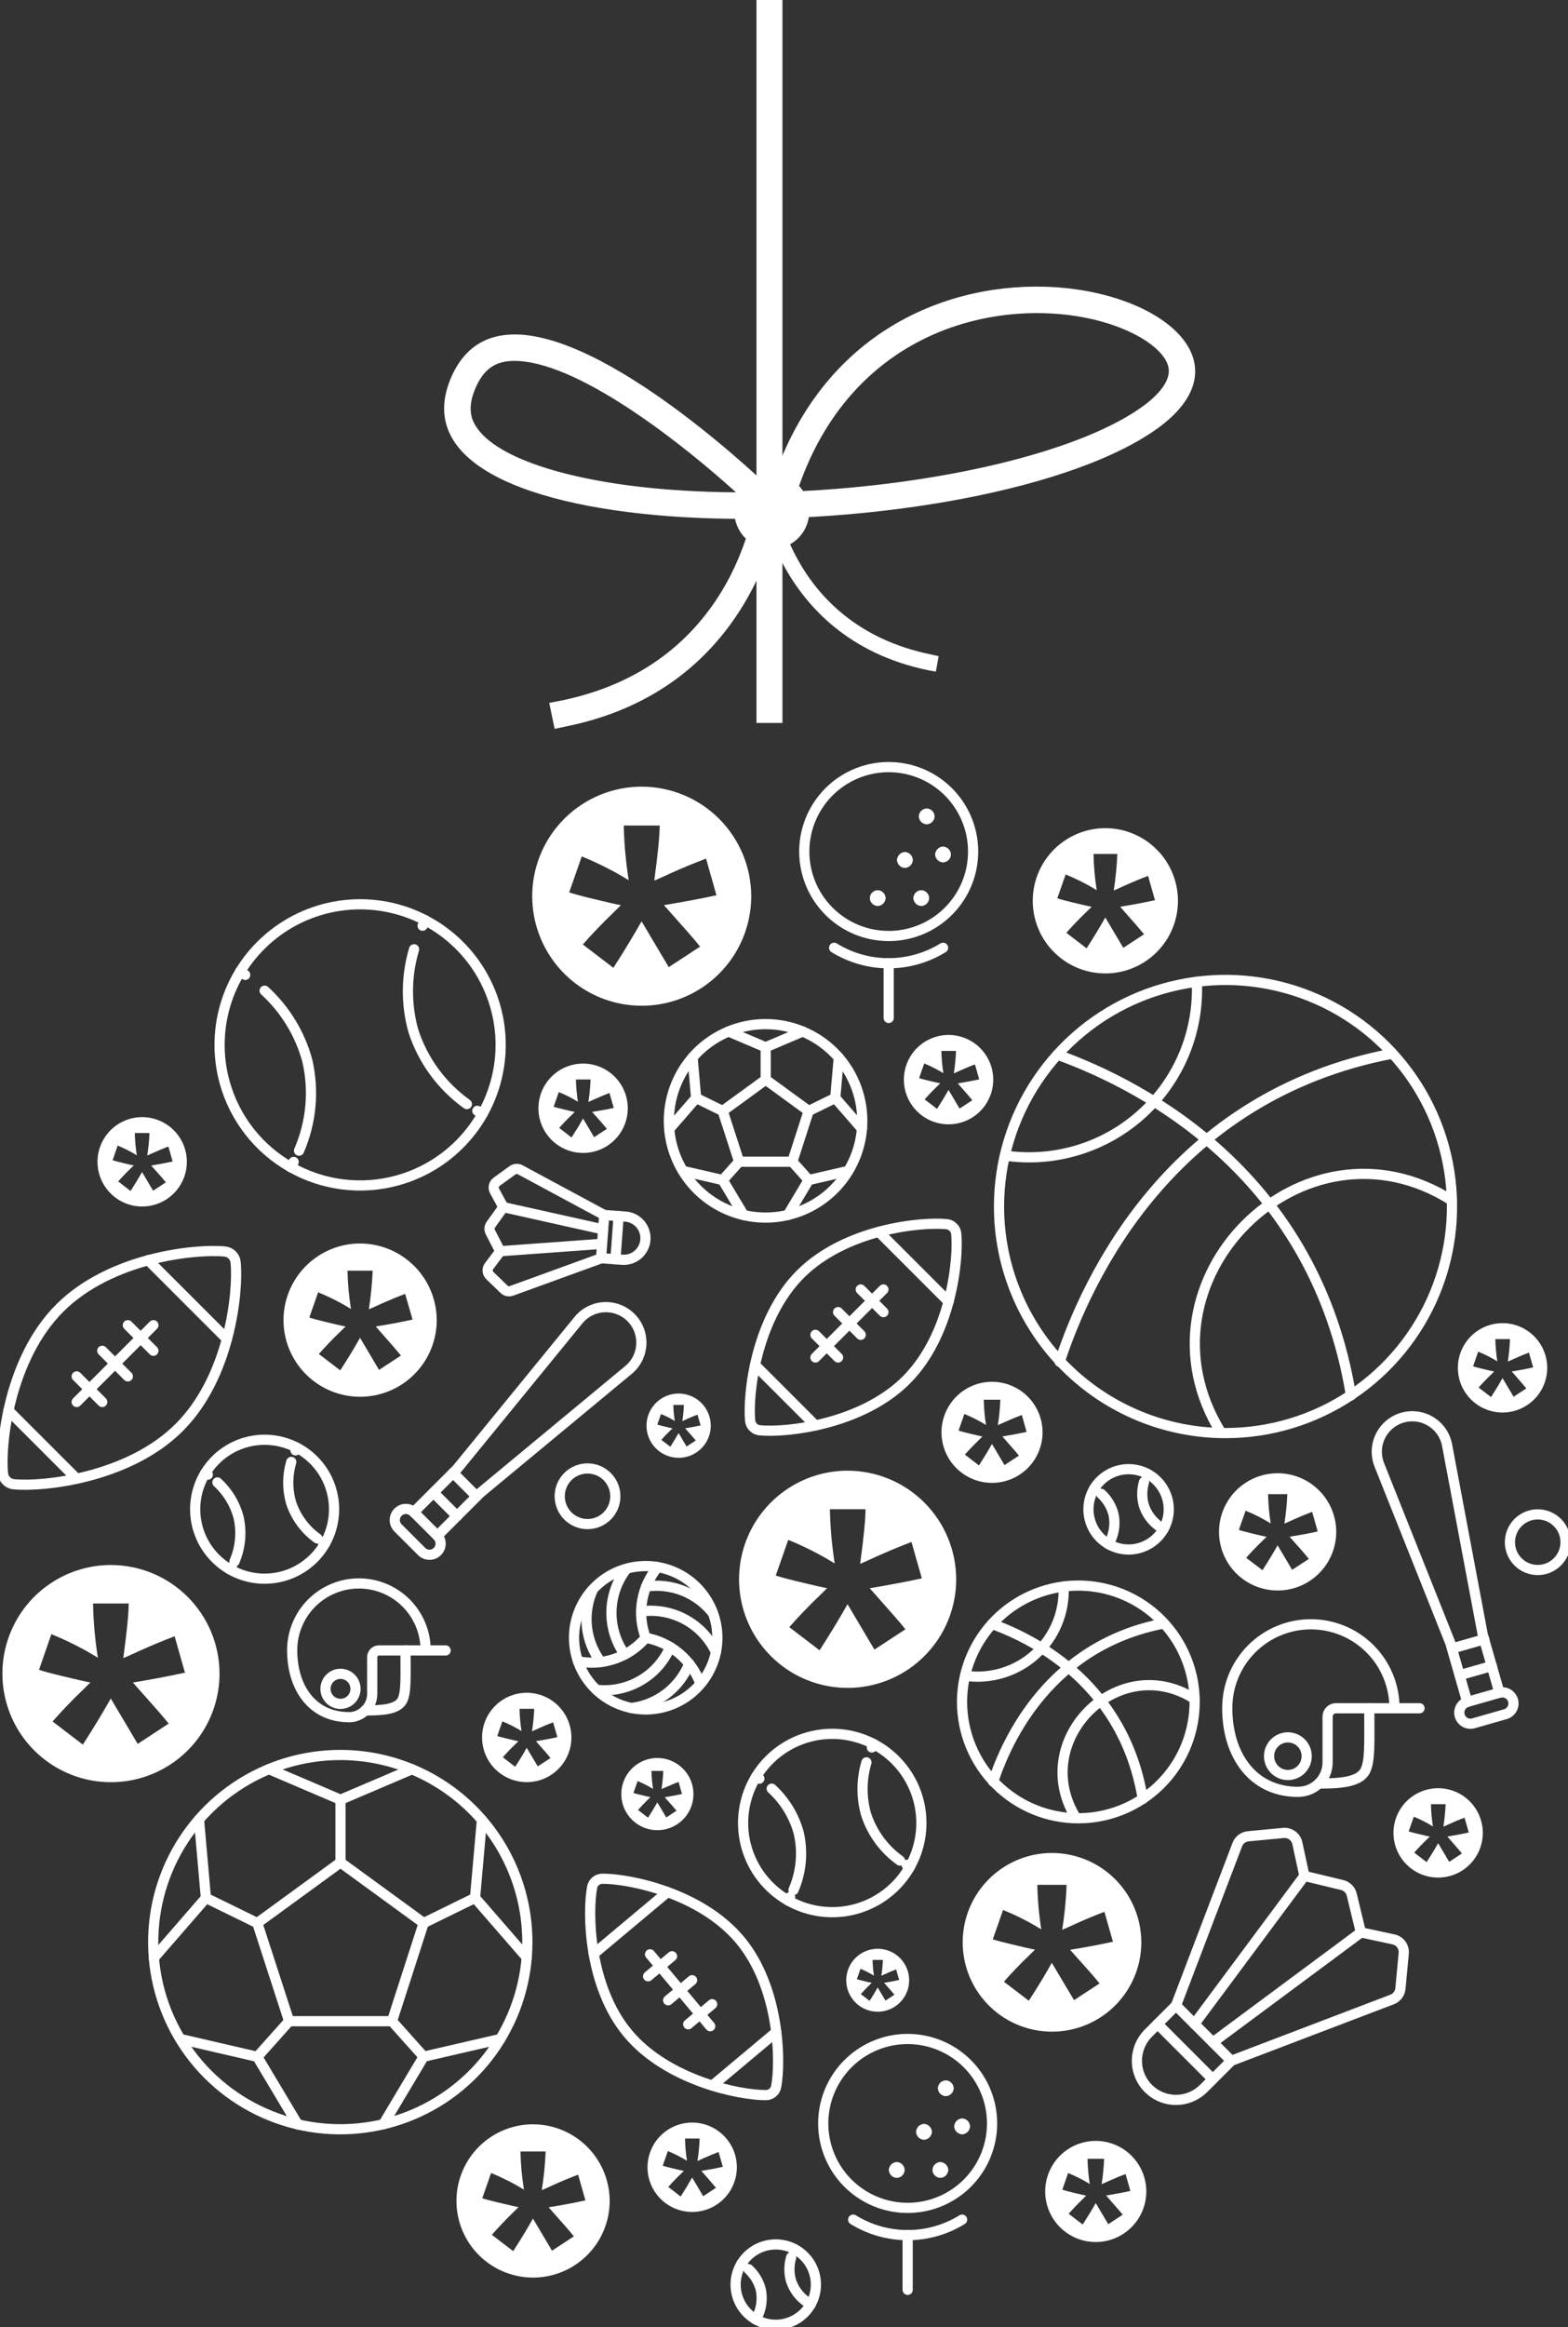 <svg fill="none" height="457" viewBox="0 0 308 457" width="308" xmlns="http://www.w3.org/2000/svg"><rect x="0" y="0" width="308" height="457" fill="#333333" stroke="none"/><path d="m153.692 0h-5.097v141.966h5.097z" fill="#fff"/><path d="m108.945 143.121-1.063-5.097 2.524-.486c35.218-7.315 38.237-40.433 38.349-41.846l.214-2.597 5.145.398-.213 2.597c0 .379-3.326 38.423-42.412 46.496z" fill="#fff"/><path d="m183.832 131.888-1.558-.282c-30.941-6.447-33.563-36.443-33.587-36.749l-.092-1.607 3.068-.238.116 1.558c.073 1.136 2.524 28.088 31.068 33.943l1.529.33z" fill="#fff"/><path d="m206.769 61.575c12.368.733 21.48 5.903 22.684 10.292.917 3.282-3.093 6.656-5.549 8.33-12.577 8.738-39.601 14.991-67.309 16.287 9.111-27.404 31.79-36.016 50.174-34.909zm-104.809 9.326c12.674.777 32.756 16.85 42.601 25.773-3.447 0-6.869-.141-10.218-.33-21.291-1.277-36.985-6.185-40.927-12.748-.85-1.345-1.723-3.655.117-7.689 1.699-3.757 4.228-5.291 8.428-5.005zm105.129-14.515c-20.296-1.252-45.956 8.282-55.771 39.53 0 0-29.762-29.03-49.067-30.21-5.782-.33-10.617 1.821-13.476 8.049-7.811 17.253 15.223 25.962 45.242 27.782 33.092 1.981 74.674-4.417 92.873-17.068 18.077-12.622 2.31-26.7-19.801-28.084z" fill="#fff"/><path d="m158.954 100.425c.007 1.456-.417 2.882-1.22 4.096s-1.948 2.163-3.291 2.726c-1.342.563-2.822.714-4.251.436-1.429-.279-2.743-.975-3.775-2.001-1.033-1.026-1.738-2.336-2.026-3.763s-.146-2.907.408-4.253 1.495-2.498 2.704-3.309c1.209-.811 2.631-1.245 4.087-1.247 1.945-.003 3.812.766 5.193 2.137 1.38 1.371 2.161 3.233 2.171 5.178z" fill="#fff"/><path d="m70.737 244.183c-2.976 0-5.886.882-8.36 2.536-2.475 1.653-4.404 4.004-5.542 6.754-1.139 2.749-1.437 5.775-.856 8.695.581 2.919 2.014 5.6 4.118 7.705 2.105 2.105 4.786 3.538 7.705 4.119 2.919.58 5.945.282 8.694-.857s5.1-3.068 6.753-5.543c1.653-2.474 2.536-5.384 2.536-8.36-.01-3.988-1.599-7.81-4.419-10.63s-6.641-4.409-10.629-4.419zm6.427 20.117c.67.772 1.199 1.398 1.592 1.888l-4.301 2.821-3.733-6.311c-1.126 2.006-2.421 4.139-3.883 6.398l-4.204-3.214c1.337-1.514 2.725-2.963 4.165-4.344.573-.559.937-.913 1.083-1.064-.485-.072-1.796-.378-3.995-.907-1.583-.384-2.626-.67-3.131-.85l1.733-4.947c2.238.91 4.396 2.004 6.451 3.272-.402-2.487-.63-5-.684-7.519h4.947c-.107 2.539-.358 5.071-.752 7.582.374-.15 1.18-.509 2.427-1.087 1.699-.757 3.272-1.408 4.704-1.942l1.456 5.044c-2.084.466-4.494.921-7.228 1.364z" fill="#fff"/><path d="m104.707 417.144c-2.976 0-5.886.883-8.36 2.537-2.475 1.653-4.404 4.003-5.542 6.753-1.139 2.75-1.437 5.776-.856 8.695.581 2.919 2.014 5.601 4.118 7.706 2.105 2.104 4.786 3.537 7.705 4.118 2.919.581 5.945.283 8.695-.856 2.749-1.139 5.1-3.068 6.753-5.543 1.654-2.475 2.536-5.384 2.536-8.361-.009-3.988-1.597-7.811-4.417-10.631s-6.643-4.409-10.631-4.418zm6.427 20.113c.67.771 1.204 1.403 1.592 1.893l-4.296 2.815-3.738-6.31c-1.126 2-2.42 4.131-3.883 6.393l-4.194-3.199c1.33-1.515 2.717-2.971 4.16-4.369.573-.563.937-.918 1.083-1.068-.466-.075-1.798-.377-3.996-.908-1.583-.382-2.624-.665-3.126-.85l1.728-4.941c2.237.908 4.396 2 6.452 3.267-.4-2.478-.627-4.981-.68-7.491h4.942c-.105 2.538-.356 5.069-.753 7.578.374-.146 1.18-.485 2.428-1.083 1.699-.76 3.268-1.407 4.708-1.941l1.432 5.044c-2.084.462-4.493.915-7.228 1.359z" fill="#fff"/><path d="m21.796 307.316c-4.217 0-8.34 1.25-11.847 3.593-3.507 2.343-6.24 5.673-7.854 9.569-1.614 3.896-2.037 8.184-1.215 12.32.822 4.137 2.852 7.937 5.833 10.92s6.78 5.014 10.916 5.838 8.423.403 12.32-1.209c3.897-1.613 7.228-4.345 9.572-7.85 2.344-3.506 3.597-7.628 3.599-11.846-.006-5.655-2.255-11.076-6.253-15.076-3.998-3.999-9.418-6.25-15.072-6.259zm9.082 28.466c.952 1.094 1.704 1.986 2.257 2.675l-6.087 3.991-5.286-8.913c-1.599 2.832-3.429 5.85-5.49 9.054l-5.947-4.549c1.89-2.143 3.854-4.191 5.893-6.146l1.534-1.51c-.647-.103-2.532-.532-5.655-1.286-2.243-.544-3.718-.942-4.432-1.204l2.427-6.995c3.167 1.284 6.222 2.831 9.131 4.626-.561-3.523-.877-7.08-.947-10.646h7c0 1.971-.354 5.547-1.063 10.728.524-.208 1.665-.723 3.427-1.534 2.408-1.077 4.628-1.996 6.66-2.757l2.029 7.141c-2.945.647-6.354 1.295-10.228 1.942z" fill="#fff"/><path d="m166.497 288.796c-4.217 0-8.34 1.25-11.847 3.594-3.507 2.343-6.24 5.674-7.854 9.57-1.614 3.897-2.037 8.185-1.214 12.322s2.854 7.937 5.836 10.919c2.983 2.983 6.782 5.014 10.919 5.837s8.424.4 12.321-1.214 7.227-4.347 9.57-7.854 3.594-7.631 3.594-11.848c-.009-5.654-2.258-11.073-6.256-15.07-3.997-3.998-9.416-6.247-15.069-6.256zm9.097 28.467c.948 1.093 1.701 1.987 2.257 2.679l-6.087 3.986-5.286-8.913c-1.599 2.835-3.429 5.853-5.49 9.054l-5.947-4.549c1.884-2.143 3.848-4.191 5.893-6.146.813-.79 1.324-1.293 1.534-1.51-.647-.1-2.532-.527-5.655-1.281-2.243-.544-3.723-.947-4.432-1.204l2.451-7c3.165 1.288 6.218 2.837 9.126 4.631-.557-3.525-.872-7.083-.941-10.651h6.995c0 1.974-.353 5.552-1.058 10.733.524-.213 1.665-.723 3.427-1.539 2.407-1.071 4.627-1.988 6.66-2.752l2.029 7.136c-2.945.647-6.354 1.295-10.228 1.942z" fill="#fff"/><path d="m206.642 363.866c-3.469 0-6.861 1.029-9.746 2.957s-5.134 4.668-6.462 7.873c-1.328 3.206-1.675 6.734-.998 10.137s2.348 6.529 4.801 8.983c2.454 2.454 5.58 4.124 8.983 4.801s6.93.33 10.136-.998 5.945-3.577 7.873-6.462 2.957-6.277 2.957-9.747c-.005-4.651-1.855-9.111-5.144-12.4s-7.748-5.139-12.4-5.144zm7.486 23.418c.781.898 1.398 1.631 1.859 2.204l-5.015 3.277-4.369-7.33c-1.294 2.33-2.799 4.812-4.514 7.446l-4.893-3.738c1.553-1.767 3.171-3.453 4.854-5.058l1.262-1.243c-.543-.082-2.097-.437-4.655-1.053-1.845-.447-3.06-.77-3.646-.971l2.02-5.757c2.604 1.059 5.116 2.332 7.509 3.805-.46-2.891-.719-5.811-.776-8.738h5.757c-.124 2.956-.415 5.903-.874 8.826.432-.175 1.369-.592 2.816-1.262 1.98-.89 3.807-1.646 5.48-2.267l1.67 5.869c-2.424.54-5.228 1.069-8.413 1.587z" fill="#fff"/><path d="m27.912 219.366c-1.734.003-3.429.52-4.87 1.485-1.441.965-2.564 2.336-3.226 3.939s-.836 3.366-.497 5.067c.339 1.701 1.174 3.264 2.4 4.491 1.226 1.226 2.788 2.062 4.489 2.402 1.701.34 3.464.168 5.067-.494s2.974-1.784 3.94-3.224 1.484-3.135 1.488-4.869c.001-1.156-.225-2.3-.666-3.367-.441-1.068-1.089-2.038-1.905-2.855-.817-.817-1.786-1.465-2.853-1.906-1.067-.442-2.211-.669-3.366-.669zm3.743 11.709c.388.447.699.816.927 1.097l-2.505 1.646-2.175-3.67c-.647 1.165-1.4 2.406-2.257 3.724l-2.427-1.869c.772-.884 1.583-1.724 2.427-2.53l.631-.621c-.272-.044-1.048-.219-2.325-.529-.927-.224-1.534-.389-1.825-.486l.985-2.878c1.304.528 2.56 1.164 3.757 1.903-.231-1.446-.361-2.906-.388-4.369h2.879c-.061 1.479-.207 2.954-.437 4.417.214-.087.684-.296 1.408-.631.997-.44 1.911-.819 2.743-1.136l.835 2.937c-1.209.272-2.612.534-4.209.796z" fill="#fff"/><path d="m114.537 208.851c-1.736 0-3.433.515-4.876 1.48-1.443.964-2.568 2.335-3.232 3.938-.665 1.604-.839 3.369-.5 5.072.339 1.702 1.175 3.266 2.402 4.494 1.228 1.227 2.791 2.063 4.494 2.402 1.702.338 3.467.164 5.071-.5 1.603-.664 2.974-1.789 3.939-3.232.964-1.444 1.479-3.141 1.479-4.877-.003-2.327-.928-4.558-2.574-6.203-1.645-1.646-3.876-2.571-6.203-2.574zm3.743 11.719c.393.447.699.816.932 1.102l-2.51 1.636-2.175-3.67c-.647 1.165-1.399 2.408-2.257 3.728l-2.427-1.874c.777-.883 1.582-1.723 2.427-2.529l.631-.621c-.272-.044-1.048-.219-2.325-.529-.922-.224-1.534-.389-1.825-.486l1.009-2.878c1.304.528 2.561 1.164 3.758 1.903-.229-1.446-.359-2.906-.389-4.37h2.879c-.062 1.479-.208 2.952-.437 4.413.218-.087.684-.296 1.413-.631.99-.443 1.903-.822 2.737-1.136l.835 2.937c-1.21.269-2.624.529-4.242.782z" fill="#fff"/><path d="m250.967 289.296c-2.278-.001-4.505.673-6.399 1.938s-3.371 3.063-4.243 5.168c-.872 2.104-1.1 4.42-.656 6.654s1.541 4.286 3.151 5.897c1.611 1.611 3.663 2.707 5.897 3.151 2.234.445 4.55.216 6.654-.656s3.902-2.349 5.167-4.243 1.939-4.121 1.938-6.399c-.003-3.052-1.217-5.977-3.375-8.135-2.157-2.158-5.083-3.371-8.134-3.375zm4.913 15.369c.485.587.917 1.068 1.218 1.456l-3.286 2.141-2.855-4.811c-.864 1.531-1.852 3.159-2.966 4.884l-3.208-2.427c1.019-1.159 2.079-2.266 3.179-3.321l.83-.815c-.359-.054-1.374-.287-3.053-.694-1.214-.292-2.011-.509-2.393-.651l1.32-3.777c1.711.695 3.361 1.531 4.932 2.5-.302-1.902-.472-3.822-.51-5.747h3.777c-.08 1.939-.271 3.873-.573 5.791.282-.116.898-.388 1.85-.83 1.301-.578 2.5-1.078 3.597-1.486l1.097 3.855c-1.592.353-3.434.699-5.524 1.039z" fill="#fff"/><path d="m186.322 203.23c-1.736 0-3.432.514-4.876 1.479-1.443.964-2.568 2.335-3.232 3.939-.665 1.604-.838 3.368-.5 5.071.339 1.703 1.175 3.266 2.402 4.494 1.228 1.227 2.791 2.063 4.494 2.402 1.702.339 3.467.165 5.071-.499 1.604-.665 2.974-1.79 3.939-3.233.964-1.443 1.479-3.14 1.479-4.876-.003-2.327-.928-4.558-2.574-6.204-1.645-1.645-3.876-2.571-6.203-2.573zm3.743 11.719c.388.446.699.815.927 1.102l-2.505 1.64-2.174-3.67c-.648 1.165-1.4 2.408-2.258 3.729l-2.427-1.874c.777-.877 1.586-1.72 2.427-2.529l.631-.622c-.272-.044-1.048-.218-2.325-.529-.927-.223-1.534-.388-1.825-.485l1.01-2.879c1.302.53 2.559 1.166 3.757 1.903-.232-1.446-.361-2.906-.389-4.369h2.879c-.062 1.478-.208 2.951-.437 4.413.214-.088.685-.297 1.408-.632.971-.441 1.908-.82 2.743-1.136l.835 2.942c-1.214.267-2.617.534-4.209.792z" fill="#fff"/><path d="m295.141 259.824c-1.736 0-3.433.515-4.876 1.479s-2.568 2.335-3.232 3.939c-.665 1.604-.839 3.368-.5 5.071s1.175 3.267 2.402 4.494c1.228 1.227 2.791 2.063 4.494 2.402 1.702.339 3.467.165 5.071-.499 1.603-.665 2.974-1.79 3.939-3.233.964-1.443 1.479-3.14 1.479-4.876-.003-2.327-.928-4.558-2.574-6.204-1.645-1.645-3.876-2.571-6.203-2.573zm3.748 11.714c.388.451.699.82.927 1.102l-2.505 1.641-2.175-3.666c-.647 1.165-1.401 2.407-2.262 3.724l-2.427-1.869c.777-.884 1.586-1.727 2.427-2.529.33-.331.544-.534.631-.622-.272-.043-1.048-.218-2.33-.529-.922-.223-1.529-.385-1.82-.485l1.005-2.884c1.303.531 2.56 1.169 3.757 1.908-.229-1.446-.359-2.906-.389-4.369h2.884c-.062 1.479-.207 2.954-.437 4.417.214-.087.684-.296 1.408-.631.971-.446 1.903-.82 2.742-1.136l.835 2.913c-1.213.272-2.616.534-4.208.796z" fill="#fff"/><path d="m103.464 332.404c-1.736 0-3.432.515-4.876 1.479-1.443.964-2.568 2.335-3.232 3.939-.664 1.604-.838 3.369-.499 5.071.339 1.703 1.175 3.267 2.402 4.494 1.228 1.228 2.792 2.063 4.494 2.402 1.703.339 3.467.165 5.071-.499 1.604-.665 2.974-1.79 3.939-3.233.964-1.443 1.479-3.14 1.479-4.876-.003-2.327-.928-4.558-2.574-6.204-1.645-1.645-3.876-2.571-6.203-2.573zm3.748 11.714c.388.451.699.82.927 1.102l-2.505 1.641-2.175-3.646c-.647 1.165-1.401 2.406-2.262 3.723l-2.427-1.869c.777-.883 1.583-1.728 2.427-2.529.33-.33.544-.534.631-.621-.271-.044-1.048-.219-2.33-.529-.922-.224-1.529-.386-1.82-.486l1.005-2.884c1.303.532 2.559 1.17 3.757 1.908-.229-1.446-.358-2.905-.388-4.369h2.883c-.061 1.48-.207 2.955-.437 4.418.214-.088.685-.296 1.408-.631.971-.447 1.903-.821 2.743-1.136l.835 2.913c-1.214.271-2.617.534-4.209.796z" fill="#fff"/><path d="m129.105 345.215c-1.401.005-2.769.424-3.931 1.206s-2.067 1.89-2.6 3.186c-.532 1.295-.669 2.72-.393 4.093s.953 2.634 1.945 3.623c.992.988 2.255 1.661 3.629 1.933 1.374.271 2.798.129 4.092-.408 1.293-.537 2.399-1.445 3.177-2.61.777-1.165 1.192-2.535 1.192-3.936-.001-.932-.186-1.855-.544-2.716s-.883-1.643-1.543-2.301-1.444-1.18-2.306-1.535-1.786-.537-2.718-.535zm3.029 9.461c.315.364.563.661.747.889l-2.004 1.325-1.758-2.961c-.527.942-1.136 1.945-1.825 3.01l-1.976-1.51c.628-.712 1.275-1.393 1.942-2.044l.51-.485c-.223-.034-.85-.175-1.884-.428-.742-.179-1.233-.31-1.456-.398l.816-2.325c1.052.427 2.067.942 3.034 1.539-.187-1.171-.292-2.354-.316-3.539h2.325c-.049 1.193-.166 2.383-.349 3.563.174-.068.553-.23 1.136-.485.799-.356 1.537-.662 2.213-.918l.675 2.374c-.971.219-2.112.432-3.398.641z" fill="#fff"/><path d="m172.405 382.677c-1.223 0-2.418.363-3.434 1.042-1.016.68-1.809 1.646-2.276 2.775-.467 1.13-.589 2.373-.35 3.572s.829 2.3 1.694 3.164 1.967 1.452 3.166 1.689c1.2.238 2.443.114 3.572-.355 1.129-.47 2.093-1.263 2.771-2.281.678-1.017 1.039-2.213 1.037-3.436-.003-1.637-.655-3.206-1.814-4.363-1.158-1.157-2.729-1.807-4.366-1.807zm2.636 8.253c.275.324.493.581.655.772l-1.762 1.155-1.534-2.582c-.461.82-.971 1.699-1.587 2.626l-1.723-1.321c.543-.621 1.111-1.215 1.703-1.781l.447-.437c-.194-.029-.738-.151-1.641-.369-.647-.159-1.074-.275-1.281-.35l.709-2.029c.917.375 1.802.825 2.645 1.345-.163-1.022-.253-2.053-.272-3.088h2.024c-.043 1.041-.145 2.078-.305 3.107.15-.058.485-.208.971-.441.699-.311 1.339-.578 1.941-.801l.588 2.068c-.855.189-1.84.378-2.962.558z" fill="#fff"/><path d="m133.304 273.645c-1.248 0-2.468.37-3.506 1.063-1.038.694-1.847 1.679-2.324 2.832-.478 1.154-.603 2.423-.36 3.647.244 1.224.845 2.348 1.727 3.231.883.883 2.007 1.484 3.232 1.727 1.224.244 2.493.119 3.646-.359s2.138-1.286 2.832-2.324c.693-1.038 1.063-2.258 1.063-3.506 0-1.674-.665-3.279-1.848-4.463-1.183-1.183-2.789-1.848-4.462-1.848zm2.694 8.432c.281.325.485.587.67.791l-1.806 1.185-1.558-2.641c-.486.84-1.015 1.733-1.626 2.68l-1.772-1.345c.556-.647 1.137-1.254 1.742-1.821l.457-.446c-.194-.034-.753-.16-1.675-.384-.665-.16-1.102-.276-1.316-.354l.729-2.073c.938.38 1.842.838 2.703 1.369-.165-1.043-.259-2.095-.281-3.151h2.073c-.043 1.064-.147 2.124-.311 3.175.155-.063.485-.213 1.015-.451.713-.321 1.368-.592 1.97-.816l.602 2.112c-.873.194-1.883.385-3.029.573z" fill="#fff"/><path d="m194.861 271.339c-1.963 0-3.883.582-5.515 1.673-1.633 1.091-2.905 2.641-3.656 4.455-.752 1.814-.948 3.81-.565 5.736s1.328 3.695 2.717 5.083c1.388 1.388 3.157 2.334 5.082 2.717 1.926.383 3.922.186 5.736-.565s3.364-2.024 4.455-3.656c1.091-1.633 1.673-3.552 1.673-5.516-.002-2.632-1.049-5.156-2.91-7.017s-4.385-2.908-7.017-2.91zm4.233 13.253c.442.485.791.927 1.053 1.247l-2.834 1.855-2.462-4.146c-.741 1.314-1.592 2.718-2.553 4.214l-2.772-2.117c.879-1 1.791-1.942 2.743-2.864.379-.369.616-.602.714-.704-.306-.044-1.185-.248-2.632-.597-1.043-.253-1.732-.437-2.063-.558l1.141-3.258c1.475.599 2.898 1.32 4.253 2.156-.263-1.64-.411-3.296-.442-4.957h3.257c-.067 1.672-.229 3.338-.485 4.991.247-.098.776-.335 1.597-.714 1.119-.498 2.153-.926 3.102-1.282l.941 3.321c-1.369.304-2.954.603-4.757.898z" fill="#fff"/><path d="m215.239 420.402c-1.964-.001-3.885.58-5.519 1.671s-2.908 2.642-3.66 4.457c-.753 1.815-.95 3.812-.567 5.739.382 1.927 1.328 3.697 2.717 5.087 1.389 1.389 3.158 2.336 5.085 2.719 1.927.384 3.924.188 5.739-.564s3.367-2.025 4.458-3.658c1.092-1.634 1.674-3.554 1.674-5.519-.002-2.632-1.049-5.157-2.91-7.019s-4.384-2.909-7.017-2.913zm4.238 13.257c.442.486.791.923 1.049 1.243l-2.835 1.86-2.461-4.151c-.742 1.32-1.593 2.725-2.554 4.214l-2.767-2.117c.874-.971 1.791-1.942 2.743-2.859l.713-.704c-.31-.049-1.184-.248-2.635-.597-1.044-.253-1.729-.442-2.059-.563l1.136-3.272c1.475.598 2.898 1.319 4.253 2.155-.259-1.64-.405-3.296-.437-4.956h3.257c-.067 1.673-.229 3.34-.485 4.995.242-.097.776-.335 1.592-.714 1.123-.505 2.157-.933 3.102-1.286l.946 3.325c-1.374.306-2.956.602-4.762.898z" fill="#fff"/><path d="m282.491 351.147c-1.736 0-3.433.515-4.876 1.479-1.444.965-2.569 2.335-3.233 3.939s-.838 3.369-.499 5.071c.338 1.703 1.174 3.267 2.402 4.494 1.227 1.228 2.791 2.064 4.493 2.402 1.703.339 3.468.165 5.071-.499 1.604-.664 2.975-1.789 3.939-3.233.964-1.443 1.479-3.14 1.479-4.876-.002-2.327-.928-4.558-2.573-6.203-1.646-1.646-3.876-2.571-6.203-2.574zm3.747 11.714c.389.451.699.82.927 1.102l-2.504 1.641-2.175-3.665c-.647 1.165-1.401 2.406-2.262 3.723l-2.427-1.869c.776-.883 1.585-1.726 2.427-2.529l.631-.621c-.272-.044-1.049-.219-2.33-.53-.923-.223-1.529-.385-1.821-.485l1.005-2.884c1.303.531 2.56 1.169 3.757 1.908-.228-1.446-.358-2.905-.388-4.369h2.884c-.062 1.48-.208 2.955-.437 4.418.213-.088.684-.296 1.407-.631.971-.447 1.903-.821 2.743-1.136l.835 2.912c-1.214.272-2.616.534-4.209.797z" fill="#fff"/><path d="m135.964 416.805c-1.736 0-3.433.514-4.877 1.479-1.443.965-2.568 2.336-3.232 3.94s-.838 3.369-.499 5.072c.339 1.702 1.176 3.266 2.404 4.493 1.227 1.228 2.792 2.063 4.495 2.401 1.702.339 3.467.164 5.071-.501 1.603-.665 2.974-1.791 3.938-3.235.963-1.444 1.477-3.141 1.476-4.877-.003-2.327-.93-4.556-2.575-6.201-1.645-1.644-3.875-2.569-6.201-2.571zm3.742 11.713c.389.452.699.816.928 1.102l-2.505 1.641-2.175-3.67c-.655 1.17-1.408 2.428-2.257 3.729l-2.427-1.874c.772-.879 1.582-1.724 2.427-2.529l.631-.622c-.272-.039-1.049-.218-2.325-.529-.927-.223-1.534-.388-1.825-.485l1.009-2.879c1.303.53 2.559 1.166 3.757 1.903-.231-1.446-.361-2.906-.388-4.369h2.879c-.062 1.478-.208 2.951-.437 4.412.213-.082.684-.296 1.408-.631.993-.443 1.907-.82 2.742-1.131l.835 2.913c-1.209.267-2.611.534-4.209.791z" fill="#fff"/><path d="m217.123 162.626c-2.821 0-5.578.837-7.924 2.404-2.345 1.567-4.173 3.795-5.253 6.401-1.079 2.606-1.361 5.474-.811 8.241.55 2.766 1.908 5.308 3.903 7.302 1.995 1.995 4.536 3.353 7.302 3.904 2.767.55 5.635.267 8.241-.812 2.606-1.08 4.833-2.908 6.4-5.253 1.567-2.346 2.404-5.103 2.404-7.924-.004-3.781-1.508-7.407-4.182-10.081s-6.299-4.178-10.08-4.182zm6.087 19.045c.631.728 1.134 1.323 1.51 1.786l-4.073 2.67-3.534-5.961c-1.068 1.893-2.293 3.911-3.675 6.053l-3.975-3.043c1.262-1.434 2.576-2.803 3.941-4.107l1.025-1.01c-.441-.068-1.701-.354-3.782-.859-1.5-.364-2.49-.631-2.961-.806l1.636-4.68c2.117.861 4.16 1.895 6.107 3.092-.375-2.354-.586-4.732-.631-7.116h4.679c-.101 2.403-.338 4.798-.709 7.175.35-.139 1.114-.482 2.292-1.029 1.618-.719 3.101-1.332 4.451-1.84l1.359 4.772c-1.971.437-4.251.867-6.84 1.291z" fill="#fff"/><path d="m126.051 154.476c-4.254 0-8.412 1.261-11.95 3.625-3.537 2.364-6.294 5.723-7.922 9.654-1.628 3.93-2.054 8.255-1.224 12.428.83 4.172 2.879 8.005 5.887 11.013 3.008 3.009 6.841 5.057 11.013 5.887 4.173.83 8.497.404 12.428-1.224 3.93-1.628 7.289-4.385 9.653-7.922 2.363-3.538 3.625-7.696 3.625-11.951-.007-5.703-2.275-11.17-6.307-15.203-4.033-4.032-9.5-6.301-15.203-6.307zm9.194 28.714c.971 1.102 1.714 2.005 2.277 2.699l-6.16 4.025-5.34-8.991c-1.618 2.858-3.464 5.902-5.539 9.132l-5.999-4.588c1.902-2.162 3.885-4.228 5.946-6.199.816-.801 1.335-1.306 1.544-1.524-.667-.101-2.568-.531-5.704-1.292-2.262-.548-3.752-.971-4.466-1.213l2.471-7.064c3.198 1.3 6.282 2.862 9.223 4.67-.571-3.552-.896-7.14-.971-10.738h7.053c0 1.99-.356 5.597-1.068 10.821.528-.214 1.68-.73 3.457-1.549 2.427-1.081 4.666-2.006 6.718-2.777l2.044 7.2c-2.971.647-6.41 1.294-10.316 1.942z" fill="#fff"/><g stroke="#fff" stroke-linecap="round" stroke-linejoin="round" stroke-width="2"><path d="m240.729 281.412c8.798-.001 17.399-2.611 24.714-7.499 7.315-4.889 13.017-11.837 16.384-19.965 3.367-8.129 4.249-17.074 2.533-25.704-1.716-8.629-5.951-16.556-12.172-22.779-6.22-6.223-14.145-10.461-22.774-12.18-8.629-1.718-17.573-.84-25.703 2.525-8.129 3.365-15.079 9.064-19.969 16.378-4.891 7.314-7.503 15.914-7.507 24.713-.003 5.845 1.146 11.633 3.381 17.033 2.235 5.401 5.512 10.308 9.644 14.441 4.132 4.134 9.038 7.413 14.438 9.65 5.399 2.237 11.187 3.388 17.031 3.387z"/><path d="m208.152 267.412c5.369-16.375 21.912-52.23 65.334-60.512"/><path d="m207.706 207.104c17.679 6.383 50.678 24.093 57.664 66.915"/><path d="m235.093 192.783c.223 4.85-.629 9.69-2.494 14.173s-4.697 8.499-8.294 11.761-7.87 5.689-12.513 7.107c-4.643 1.419-9.543 1.795-14.348 1.101"/><path d="m239.812 281.266c-18.32-29.671 16.208-64.079 45.407-45.506"/><path d="m211.817 357.05c4.518 0 8.935-1.34 12.692-3.85 3.756-2.51 6.684-6.078 8.413-10.253 1.729-4.174 2.182-8.768 1.3-13.199-.881-4.432-3.057-8.502-6.252-11.697s-7.265-5.371-11.696-6.253c-4.432-.881-9.025-.429-13.199 1.3s-7.742 4.658-10.252 8.415c-2.511 3.756-3.85 8.173-3.85 12.692 0 6.059 2.406 11.87 6.691 16.154 4.284 4.284 10.094 6.691 16.153 6.691z"/><path d="m195.089 349.861c2.757-8.403 11.252-26.817 33.548-31.069"/><path d="m194.861 318.898c9.077 3.277 26.019 12.37 29.611 34.356"/><path d="m208.924 311.544c.114 2.488-.323 4.971-1.279 7.272-.957 2.3-2.409 4.361-4.253 6.035-1.845 1.674-4.036 2.921-6.418 3.651-2.381.73-4.895.925-7.36.572"/><path d="m211.346 356.977c-9.407-15.233 8.32-32.913 23.301-23.365"/><path d="m66.839 344.623c-7.268 0-14.373 2.155-20.416 6.193s-10.753 9.777-13.534 16.492-3.509 14.104-2.091 21.233c1.418 7.128 4.918 13.676 10.057 18.816 5.139 5.139 11.687 8.639 18.815 10.057s14.517.69 21.232-2.091c6.715-2.782 12.454-7.492 16.491-13.535 4.038-6.043 6.193-13.148 6.193-20.417 0-9.746-3.872-19.093-10.763-25.985s-16.238-10.763-25.984-10.763z"/><path d="m56.79 396.901-6.247-19.272 16.34-11.909 16.335 11.909-6.223 19.272z"/><path d="m80.931 347.419-14.048 5.99-14.048-6.005"/><path d="m39.087 357.293 1.359 15.408-10.228 11.777"/><path d="m35.412 400.387 15.131 3.509 7.951 13.297"/><path d="m75.295 417.144 7.922-13.277 15.048-3.471"/><path d="m103.465 384.371-10.156-11.689 1.354-15.311"/><path d="m66.883 353.409v12.297"/><path d="m83.217 377.629 10.092-4.947"/><path d="m76.994 396.901 6.238 6.966"/><path d="m56.79 396.901-6.247 6.995"/><path d="m40.446 372.692 10.097 4.937"/><path d="m150.381 201.104c-3.757 0-7.429 1.114-10.553 3.201s-5.558 5.054-6.996 8.525-1.814 7.29-1.081 10.975 2.542 7.07 5.199 9.726c2.656 2.657 6.041 4.466 9.725 5.199 3.685.733 7.504.357 10.975-1.081s6.438-3.872 8.525-6.996 3.201-6.797 3.201-10.554c0-5.038-2.001-9.869-5.564-13.432-3.562-3.562-8.393-5.563-13.431-5.563z"/><path d="m145.187 228.124-3.228-9.962 8.446-6.155 8.442 6.155-3.213 9.962z"/><path d="m157.667 202.55-7.281 3.102-7.282-3.102"/><path d="m136.037 207.647.703 7.967-5.286 6.082"/><path d="m134.139 229.925 7.82 1.801 4.107 6.874"/><path d="m154.755 238.585 4.092-6.859 7.767-1.796"/><path d="m169.313 221.648-5.248-6.039.699-7.918"/><path d="m150.405 205.652v6.355"/><path d="m158.847 218.162 5.218-2.553"/><path d="m155.633 228.124 3.224 3.602"/><path d="m145.187 228.124-3.228 3.602"/><path d="m136.74 215.614 5.219 2.548"/><path d="m29.102 247.464 15.475 15.472"/><path d="m44.155 245.755c.548.052 1.06.293 1.449.682s.63.902.682 1.45c.568 5.772-1.131 22.466-11.078 32.413-9.946 9.947-26.723 11.714-32.495 11.166-.548-.052-1.06-.293-1.449-.682-.389-.389-.63-.902-.682-1.45-.563-5.776 1.204-22.534 11.165-32.481 9.961-9.947 26.631-11.661 32.407-11.098z"/><path d="m15.063 275.305 15.073-15.078"/><path d="m15.063 270.281 5.024 5.024"/><path d="m20.087 265.251 5.024 5.029"/><path d="m25.111 260.227 5.024 5.024"/><path d="m1.665 276.99 13.388 13.383"/><path d="m116.625 383.677 14.49-12.136"/><path d="m116.314 370.599c.086-.467.333-.89.697-1.195.364-.306.823-.475 1.298-.48 5.01-.048 19.242 2.69 27.043 12.01 7.801 9.321 8.039 23.885 7.112 28.807-.087.468-.335.89-.7 1.195s-.825.473-1.3.475c-5.01.049-19.296-2.757-27.097-12.073s-7.99-23.812-7.053-28.739z"/><path d="m139.508 397.886-11.82-14.121"/><path d="m135.182 397.503 4.709-3.942"/><path d="m131.241 392.794 4.708-3.942"/><path d="m127.304 388.085 4.704-3.937"/><path d="m139.935 409.542 12.538-10.5"/><path d="m174.565 183.802c3.28 0 6.486-.973 9.213-2.795s4.852-4.412 6.107-7.442 1.584-6.365.944-9.581c-.64-3.217-2.219-6.172-4.538-8.491s-5.274-3.899-8.491-4.539c-3.216-.639-6.551-.311-9.581.944s-5.619 3.381-7.441 6.108c-1.823 2.727-2.795 5.933-2.795 9.213 0 4.398 1.747 8.616 4.857 11.726 3.109 3.11 7.327 4.857 11.725 4.857z"/><path d="m185.245 186.113c-3.215 1.987-6.92 3.04-10.699 3.04-3.78 0-7.484-1.053-10.699-3.04"/><path d="m174.565 189.152v10.743"/><path d="m182.036 159.772c.142.001.278.059.378.16.1.1.156.237.156.379"/><path d="m181.497 160.311c0-.071.014-.141.041-.206.027-.066.067-.125.117-.175s.109-.09.175-.117c.065-.027.135-.041.206-.041"/><path d="m182.036 160.845c-.142 0-.279-.056-.379-.156-.101-.1-.159-.236-.16-.378"/><path d="m182.57 160.311c-.001.141-.058.276-.158.376s-.235.157-.376.158"/><path d="m185.245 167.263c.141 0 .277.056.377.156s.157.236.157.378"/><path d="m184.711 167.797c0-.142.056-.278.156-.378s.236-.156.378-.156"/><path d="m185.245 168.331c-.142 0-.278-.057-.378-.157s-.156-.236-.156-.377"/><path d="m185.779 167.797c0 .141-.057.277-.157.377s-.236.157-.377.157"/><path d="m177.754 168.331c.142.001.278.058.378.159s.156.237.156.379"/><path d="m177.22 168.869c0-.142.057-.278.157-.379s.235-.158.377-.159"/><path d="m177.754 169.423c-.141 0-.277-.056-.377-.157-.1-.1-.157-.236-.157-.377"/><path d="m178.288 168.869c0 .142-.056.278-.156.378s-.236.156-.378.156"/><path d="m180.963 175.821c.142 0 .278.056.378.156.1.101.156.236.156.378"/><path d="m180.429 176.355c0-.07.014-.14.041-.204.027-.065.066-.124.116-.174.049-.049.108-.088.173-.115s.134-.041.204-.041"/><path d="m180.963 176.889c-.141 0-.277-.056-.377-.156-.101-.101-.157-.236-.157-.378"/><path d="m181.497 176.355c0 .142-.056.277-.156.378-.1.1-.236.156-.378.156"/><path d="m172.405 175.821c.142 0 .277.056.378.156.1.101.156.236.156.378"/><path d="m171.871 176.355c0-.07.014-.14.041-.204.027-.065.066-.124.115-.174.05-.049.109-.088.174-.115.064-.027.134-.041.204-.041"/><path d="m172.405 176.889c-.142 0-.277-.056-.378-.156-.1-.101-.156-.236-.156-.378"/><path d="m172.939 176.355c0 .142-.056.277-.156.378-.101.1-.236.156-.378.156"/><path d="m178.288 433.557c3.281 0 6.488-.973 9.216-2.796 2.728-1.824 4.853-4.415 6.107-7.447s1.581-6.368.939-9.586c-.642-3.217-2.225-6.172-4.547-8.49s-5.279-3.895-8.498-4.532c-3.218-.636-6.553-.304-9.583.956-3.029 1.26-5.617 3.39-7.435 6.121-1.819 2.73-2.787 5.939-2.781 9.221.007 4.393 1.757 8.604 4.866 11.708s7.323 4.847 11.716 4.845z"/><path d="m188.987 435.868c-3.215 1.988-6.919 3.041-10.699 3.041-3.779 0-7.484-1.053-10.699-3.041"/><path d="m178.288 438.907v10.743"/><path d="m185.779 409.532c.141 0 .277.057.377.157s.157.236.157.377"/><path d="m185.245 410.066c0-.141.056-.277.156-.377s.236-.157.378-.157"/><path d="m185.779 410.6c-.142 0-.278-.056-.378-.156s-.156-.236-.156-.378"/><path d="m186.313 410.066c0 .142-.057.278-.157.378s-.236.156-.377.156"/><path d="m188.987 417.004c.142.001.278.058.378.159s.156.237.156.38"/><path d="m188.453 417.557c0-.142.056-.278.156-.379s.236-.159.378-.16"/><path d="m188.987 418.091c-.142 0-.277-.056-.377-.156-.101-.101-.157-.236-.157-.378"/><path d="m189.521 417.557c0 .142-.056.277-.156.378-.1.1-.236.156-.378.156"/><path d="m181.497 418.091c.142 0 .278.056.379.156s.159.236.16.378"/><path d="m180.963 418.625c0-.142.056-.277.157-.378.1-.1.236-.156.377-.156"/><path d="m181.497 419.159c-.141 0-.277-.056-.377-.156-.101-.101-.157-.236-.157-.378"/><path d="m182.036 418.625c-.001.142-.059.278-.16.378s-.237.156-.379.156"/><path d="m184.711 425.577c.142.001.278.058.378.159s.156.237.156.38"/><path d="m184.172 426.116c0-.143.056-.28.157-.382.102-.101.239-.157.381-.157"/><path d="m184.71 426.649c-.142 0-.278-.056-.379-.156s-.158-.235-.159-.378"/><path d="m185.245 426.115c0 .142-.057.278-.157.378s-.236.156-.377.156"/><path d="m176.147 425.577c.143 0 .28.056.381.157.102.102.158.239.158.382"/><path d="m175.614 426.116c0-.143.056-.279.156-.38s.235-.158.378-.159"/><path d="m176.148 426.649c-.142 0-.278-.056-.378-.156s-.156-.236-.156-.378"/><path d="m176.686 426.115c-.001.143-.058.278-.159.378s-.237.156-.38.156"/><path d="m115.406 299.281c1.08 0 2.136-.32 3.034-.92s1.598-1.453 2.012-2.451c.413-.998.521-2.096.31-3.155-.21-1.06-.731-2.033-1.494-2.797-.764-.764-1.737-1.284-2.796-1.494-1.06-.211-2.158-.103-3.156.31-.998.414-1.851 1.114-2.451 2.012s-.92 1.954-.92 3.034c0 1.448.575 2.838 1.6 3.862 1.024 1.024 2.413 1.599 3.861 1.599z"/><path d="m85.907 301.582 8.427-8.432 29.023-24.054c.77-.613 1.4-1.381 1.851-2.255s.712-1.834.765-2.816c.054-.982-.102-1.964-.455-2.882-.354-.918-.897-1.75-1.596-2.443-.698-.692-1.535-1.229-2.456-1.575-.92-.345-1.904-.492-2.885-.431-.982.062-1.939.331-2.809.789s-1.633 1.096-2.24 1.87l-23.761 29.093-8.5 8.5"/><path d="m78.183 296.946c.203-.203.444-.364.709-.474s.55-.167.837-.167.572.057.837.167.506.271.709.474l4.636 4.632c.203.203.363.444.473.709s.166.549.166.836c-0.0.287-.057.571-.167.836s-.271.506-.474.708c-.203.203-.444.364-.709.474-.265.109-.549.165-.836.165-.287 0-.571-.057-.836-.167s-.506-.271-.708-.474l-4.636-4.631c-.203-.203-.364-.443-.474-.708-.11-.265-.167-.549-.167-.836s.057-.571.167-.836c.11-.265.271-.505.474-.708z"/><path d="m88.999 289.223 4.631 4.636"/><path d="m85.135 293.082 4.636 4.636"/><path d="m306.83 305.49c.524-.944.757-2.023.668-3.1-.089-1.076-.495-2.102-1.167-2.948s-1.58-1.473-2.609-1.803c-1.029-.329-2.132-.347-3.171-.049-1.038.297-1.965.896-2.663 1.721-.698.824-1.136 1.837-1.259 2.91-.122 1.074.077 2.159.571 3.119.495.961 1.263 1.753 2.208 2.277 1.266.702 2.759.872 4.151.473s2.569-1.334 3.271-2.6z"/><path d="m294.529 332.399-3.286-11.457-6.971-37.049c-.167-.968-.536-1.889-1.083-2.703-.548-.814-1.261-1.504-2.094-2.023-.833-.52-1.766-.858-2.738-.991-.972-.134-1.962-.061-2.904.214-.941.276-1.815.747-2.562 1.383-.747.637-1.351 1.424-1.773 2.31s-.651 1.851-.674 2.832c-.023.982.162 1.956.542 2.861l13.912 34.89 3.311 11.553"/><path d="m286.729 336.904c-.158-.557-.088-1.153.193-1.659s.751-.88 1.307-1.04l6.31-1.806c.553-.148 1.142-.072 1.64.21s.866.748 1.023 1.298c.158.551.094 1.141-.179 1.644s-.733.879-1.28 1.047l-6.311 1.806c-.557.159-1.155.09-1.662-.191-.506-.281-.881-.752-1.041-1.309z"/><path d="m285.243 323.705 6.311-1.806"/><path d="m286.724 328.957 6.31-1.806"/><path d="m78.115 231.784c5.261-1.459 9.972-4.446 13.536-8.583 3.564-4.136 5.821-9.237 6.487-14.657.665-5.419-.292-10.915-2.749-15.79-2.458-4.876-6.306-8.914-11.059-11.602-4.752-2.689-10.195-3.908-15.64-3.503-5.445.405-10.648 2.416-14.95 5.777-4.302 3.362-7.511 7.925-9.221 13.11-1.71 5.186-1.843 10.763-.384 16.024.969 3.494 2.616 6.763 4.848 9.62 2.232 2.857 5.005 5.246 8.16 7.032 3.155 1.785 6.632 2.931 10.23 3.372 3.598.442 7.249.17 10.742-.8z"/><path d="m47.164 190.783c.335.209.67.427 1 .655"/><path d="m51.98 194.54c4.034 3.688 6.94 8.446 8.379 13.719 1.367 5.921.798 12.125-1.621 17.7"/><path d="m57.683 228.163c-.191.356-.385.705-.583 1.048"/><path d="m83.523 180.705c-.175.354-.35.713-.515 1.078"/><path d="m81.334 186.414c-1.562 5.232-1.608 10.801-.131 16.058 1.881 5.778 5.562 10.802 10.505 14.336"/><path d="m93.76 218.133c.345.209.689.403 1.039.597"/><path d="m168.153 374.857c3.337-.925 6.325-2.819 8.586-5.442 2.262-2.624 3.694-5.859 4.117-9.296.422-3.438-.184-6.923-1.743-10.016-1.558-3.093-3.999-5.654-7.013-7.36s-6.466-2.479-9.92-2.223c-3.453.256-6.753 1.531-9.482 3.664-2.73 2.132-4.765 5.025-5.85 8.315-1.084 3.289-1.169 6.826-.244 10.163 1.243 4.474 4.21 8.271 8.25 10.558 4.041 2.286 8.824 2.875 13.299 1.637z"/><path d="m148.527 348.856c.208.136.422.272.631.417"/><path d="m151.58 351.234c2.557 2.334 4.399 5.346 5.311 8.685.869 3.755.51 7.689-1.025 11.224"/><path d="m155.197 372.546c-.122.223-.243.447-.369.665"/><path d="m171.585 342.458c-.112.228-.224.456-.326.689"/><path d="m170.196 346.069c-.992 3.322-1.021 6.857-.082 10.195 1.188 3.665 3.523 6.851 6.66 9.087"/><path d="m178.08 366.196c.213.131.436.257.655.379"/><path d="m154.488 456.223c1.503-.417 2.849-1.27 3.868-2.452 1.018-1.183 1.663-2.64 1.853-4.189s-.083-3.119-.786-4.512c-.702-1.394-1.802-2.547-3.16-3.315-1.359-.768-2.914-1.116-4.47-1s-3.042.691-4.272 1.652c-1.229.961-2.146 2.265-2.634 3.747s-.525 3.075-.108 4.579c.56 2.015 1.897 3.726 3.718 4.755 1.82 1.03 3.975 1.294 5.991.735z"/><path d="m145.648 444.514c.097.058.19.121.287.189"/><path d="m147.022 445.582c1.153 1.051 1.983 2.408 2.393 3.913.384 1.694.214 3.468-.485 5.058"/><path d="m148.653 455.184-.165.301"/><path d="m156.036 441.63c-.053.102-.102.204-.15.311"/><path d="m155.41 443.257c-.446 1.494-.46 3.085-.039 4.587.538 1.651 1.589 3.087 3 4.097"/><path d="m158.958 452.325.297.17"/><path d="m223.797 303.985c1.504-.417 2.85-1.27 3.868-2.452 1.019-1.182 1.664-2.64 1.854-4.189.19-1.548-.084-3.119-.786-4.512-.703-1.393-1.803-2.547-3.161-3.315s-2.913-1.116-4.469-1-3.043.691-4.272 1.652-2.146 2.265-2.634 3.747-.526 3.075-.108 4.579c.276.998.747 1.932 1.385 2.748.637.817 1.43 1.499 2.331 2.009.902.51 1.895.837 2.923.963 1.029.126 2.071.048 3.069-.23z"/><path d="m214.958 292.276c.092.058.189.122.281.19"/><path d="m216.312 293.344c1.151 1.054 1.981 2.413 2.393 3.918.381 1.693.211 3.464-.485 5.053"/><path d="m217.963 302.947-.17.3"/><path d="m225.341 289.393-.146.31"/><path d="m224.715 291.019c-.445 1.495-.456 3.086-.034 4.587.535 1.652 1.587 3.088 3 4.098"/><path d="m228.268 300.087c.097.058.194.117.296.17"/><path d="m55.635 309.505c2.599-.723 4.925-2.201 6.684-4.245 1.759-2.045 2.873-4.566 3.2-7.244.327-2.677-.147-5.392-1.363-7.8-1.215-2.408-3.118-4.402-5.466-5.729s-5.037-1.928-7.727-1.727-5.26 1.195-7.385 2.856c-2.125 1.661-3.71 3.915-4.554 6.477-.844 2.562-.91 5.317-.189 7.916.479 1.728 1.294 3.343 2.398 4.755 1.104 1.412 2.475 2.593 4.035 3.475 1.56.882 3.279 1.447 5.058 1.665 1.779.217 3.583.081 5.31-.399z"/><path d="m40.334 289.252c.16.102.33.214.485.325"/><path d="m42.708 291.102c1.999 1.824 3.436 4.182 4.141 6.796.675 2.923.396 5.985-.796 8.738"/><path d="m45.528 307.709c-.092.174-.189.344-.286.514"/><path d="m58.295 284.266c-.087.175-.17.355-.253.534"/><path d="m57.213 287.077c-.77 2.587-.792 5.339-.063 7.937.929 2.855 2.747 5.337 5.189 7.083"/><path d="m63.353 302.762c.17.102.34.199.514.291"/><path d="m227.375 397.44 10.854 10.86-1.806 1.805c-.713.713-1.559 1.278-2.49 1.664-.932.386-1.93.584-2.938.584s-2.007-.199-2.938-.585-1.777-.952-2.49-1.665-1.278-1.56-1.664-2.491c-.385-.932-.584-1.93-.583-2.938 0-1.008.199-2.007.585-2.938s.951-1.777 1.664-2.49z"/><path d="m227.375 397.44 3.621-3.622 10.854 10.86-3.616 3.621"/><path d="m230.996 393.814 12.044-31.589c.169-.446.459-.836.838-1.125.38-.289.833-.466 1.307-.511l6.908-.655c.624-.058 1.247.114 1.753.484.505.371.857.913.99 1.526l1.388 6.427"/><path d="m241.855 404.678 31.592-12.044c.447-.17.837-.461 1.126-.841s.466-.834.51-1.31l.651-6.903c.059-.623-.112-1.247-.482-1.752-.369-.506-.911-.858-1.523-.991l-6.447-1.388"/><path d="m234.613 397.44 21.601-29.069 7.423 1.791c.459.11.879.345 1.212.679.333.335.567.755.676 1.214l1.791 7.418-29.082 21.588"/><path d="m120.891 247.28.622-8.486 1.412.107c1.109.102 2.134.636 2.854 1.486s1.077 1.948.996 3.059-.595 2.146-1.431 2.881c-.837.736-1.928 1.115-3.04 1.055z"/><path d="m120.891 247.28-2.825-.209.617-8.481 2.83.204"/><path d="m118.061 247.095-17.597 6.394c-.247.088-.515.106-.772.051s-.494-.18-.684-.362l-2.781-2.685c-.251-.238-.406-.561-.435-.907-.029-.345.071-.689.279-.966l2.194-2.913"/><path d="m118.683 238.59-16.505-8.884c-.233-.125-.497-.183-.761-.166-.264.016-.518.106-.734.259l-3.107 2.247c-.284.201-.484.498-.562.837-.079.338-.031.693.135.998l1.748 3.195"/><path d="m118.255 244.246-20.004 1.456-1.942-3.762c-.117-.23-.169-.487-.15-.743.019-.257.108-.504.257-.714l2.461-3.437 19.578 4.369"/><path d="m172.624 241.901 13.708 13.704"/><path d="m185.944 240.386c.486.047.941.261 1.287.607.345.345.56.8.606 1.287.485 5.111-1.005 19.903-9.815 28.714-8.811 8.811-23.675 10.374-28.786 9.874-.485-.047-.939-.261-1.283-.606-.344-.344-.559-.797-.606-1.282-.485-5.117 1.068-19.962 9.879-28.778 8.81-8.816 23.601-10.311 28.718-9.816z"/><path d="m160.172 266.567 13.359-13.355"/><path d="m160.172 262.115 4.452 4.452"/><path d="m164.624 257.659 4.451 4.456"/><path d="m169.075 253.212 4.456 4.447"/><path d="m148.308 268.057 11.859 11.86"/><path d="m255.03 351.851c1.52 0 2.978-.602 4.056-1.675 1.077-1.073 1.685-2.528 1.691-4.048v-9.054c.004-.435.18-.85.49-1.154.309-.305.727-.475 1.161-.472h16.407"/><path d="m273.913 335.317c-.017-4.356-1.764-8.526-4.856-11.594s-7.276-4.781-11.631-4.764c-4.356.018-8.526 1.765-11.593 4.857-3.068 3.092-4.781 7.276-4.764 11.632 0 9.073 4.883 16.422 13.956 16.422"/><path d="m252.977 348.555c.73 0 1.444-.217 2.052-.623.607-.406 1.081-.983 1.361-1.658.279-.675.352-1.418.21-2.134-.143-.717-.495-1.375-1.011-1.892-.517-.516-1.175-.868-1.892-1.011-.716-.142-1.459-.069-2.134.21-.675.28-1.252.754-1.658 1.361-.406.608-.623 1.322-.623 2.053 0 .979.39 1.919 1.082 2.612.693.693 1.633 1.082 2.613 1.082z"/><path d="m268.967 335.448c0 6.568.213 10.378-.821 12.315-1.194 2.229-4.995 2.462-9.097 2.462"/><path d="m68.523 337.21c.603 0 1.2-.119 1.757-.35.557-.231 1.063-.569 1.49-.995.426-.427.765-.933.996-1.49s.35-1.155.35-1.758v-7.213c0-.348.138-.682.384-.927.246-.246.579-.384.927-.384h13.107"/><path d="m83.606 324.001c-.006-1.722-.35-3.425-1.014-5.013-.664-1.588-1.634-3.03-2.855-4.243-1.221-1.213-2.669-2.174-4.262-2.827s-3.298-.987-5.019-.981-3.424.351-5.012 1.015c-1.588.664-3.03 1.634-4.243 2.855s-2.174 2.669-2.827 4.262c-.653 1.592-.987 3.298-.981 5.019 0 7.243 3.883 13.107 11.165 13.107"/><path d="m66.883 334.588c.584 0 1.154-.173 1.64-.497.485-.324.864-.785 1.087-1.325.223-.539.282-1.133.168-1.705-.114-.573-.395-1.099-.808-1.511-.413-.413-.939-.694-1.511-.808-.573-.114-1.166-.056-1.705.168-.539.223-1.0.602-1.325 1.087-.324.485-.497 1.056-.497 1.64 0 .783.311 1.533.864 2.087.553.553 1.304.864 2.087.864z"/><path d="m79.654 324.093c0 5.248.175 8.291-.655 9.84-.971 1.777-3.985 1.942-7.282 1.942"/><path d="m126.833 335.681c2.784 0 5.506-.826 7.821-2.373s4.119-3.746 5.185-6.318c1.065-2.572 1.344-5.403.801-8.134s-1.884-5.239-3.853-7.208c-1.968-1.969-4.477-3.31-7.208-3.853-2.73-.543-5.561-.264-8.133.801-2.572 1.066-4.771 2.87-6.318 5.185s-2.372 5.037-2.372 7.822c0 3.733 1.483 7.314 4.123 9.954s6.22 4.124 9.954 4.124z"/><path d="m137.566 330.559c-.863-2.293-2.306-4.323-4.187-5.892-1.881-1.57-4.136-2.626-6.546-3.064"/><path d="m113.527 326.224c2.427.48 4.939.306 7.276-.503 2.338-.809 4.419-2.226 6.03-4.104"/><path d="m129.197 307.728c-1.588 1.896-2.643 4.18-3.059 6.618-.415 2.437-.175 4.942.695 7.256"/><path d="m118.023 326.379c-1.518-2.021-2.463-4.414-2.736-6.928-.273-2.513.135-5.053 1.182-7.354"/><path d="m122.721 324.889c-1.752-2.454-2.67-5.406-2.618-8.421.051-3.015 1.07-5.934 2.905-8.327"/><path d="m126.925 311.539c2.451-.359 4.954-.066 7.255.851s4.32 2.426 5.852 4.373"/><path d="m125.954 316.428c2.974-.399 5.997.158 8.633 1.59s4.748 3.664 6.032 6.376"/><path d="m135.381 326.709c-.949 2.34-2.511 4.381-4.52 5.91-2.01 1.529-4.394 2.489-6.902 2.78"/><path d="m131.653 323.428c-1.196 2.768-3.25 5.078-5.859 6.591s-5.634 2.148-8.631 1.812"/></g></svg>